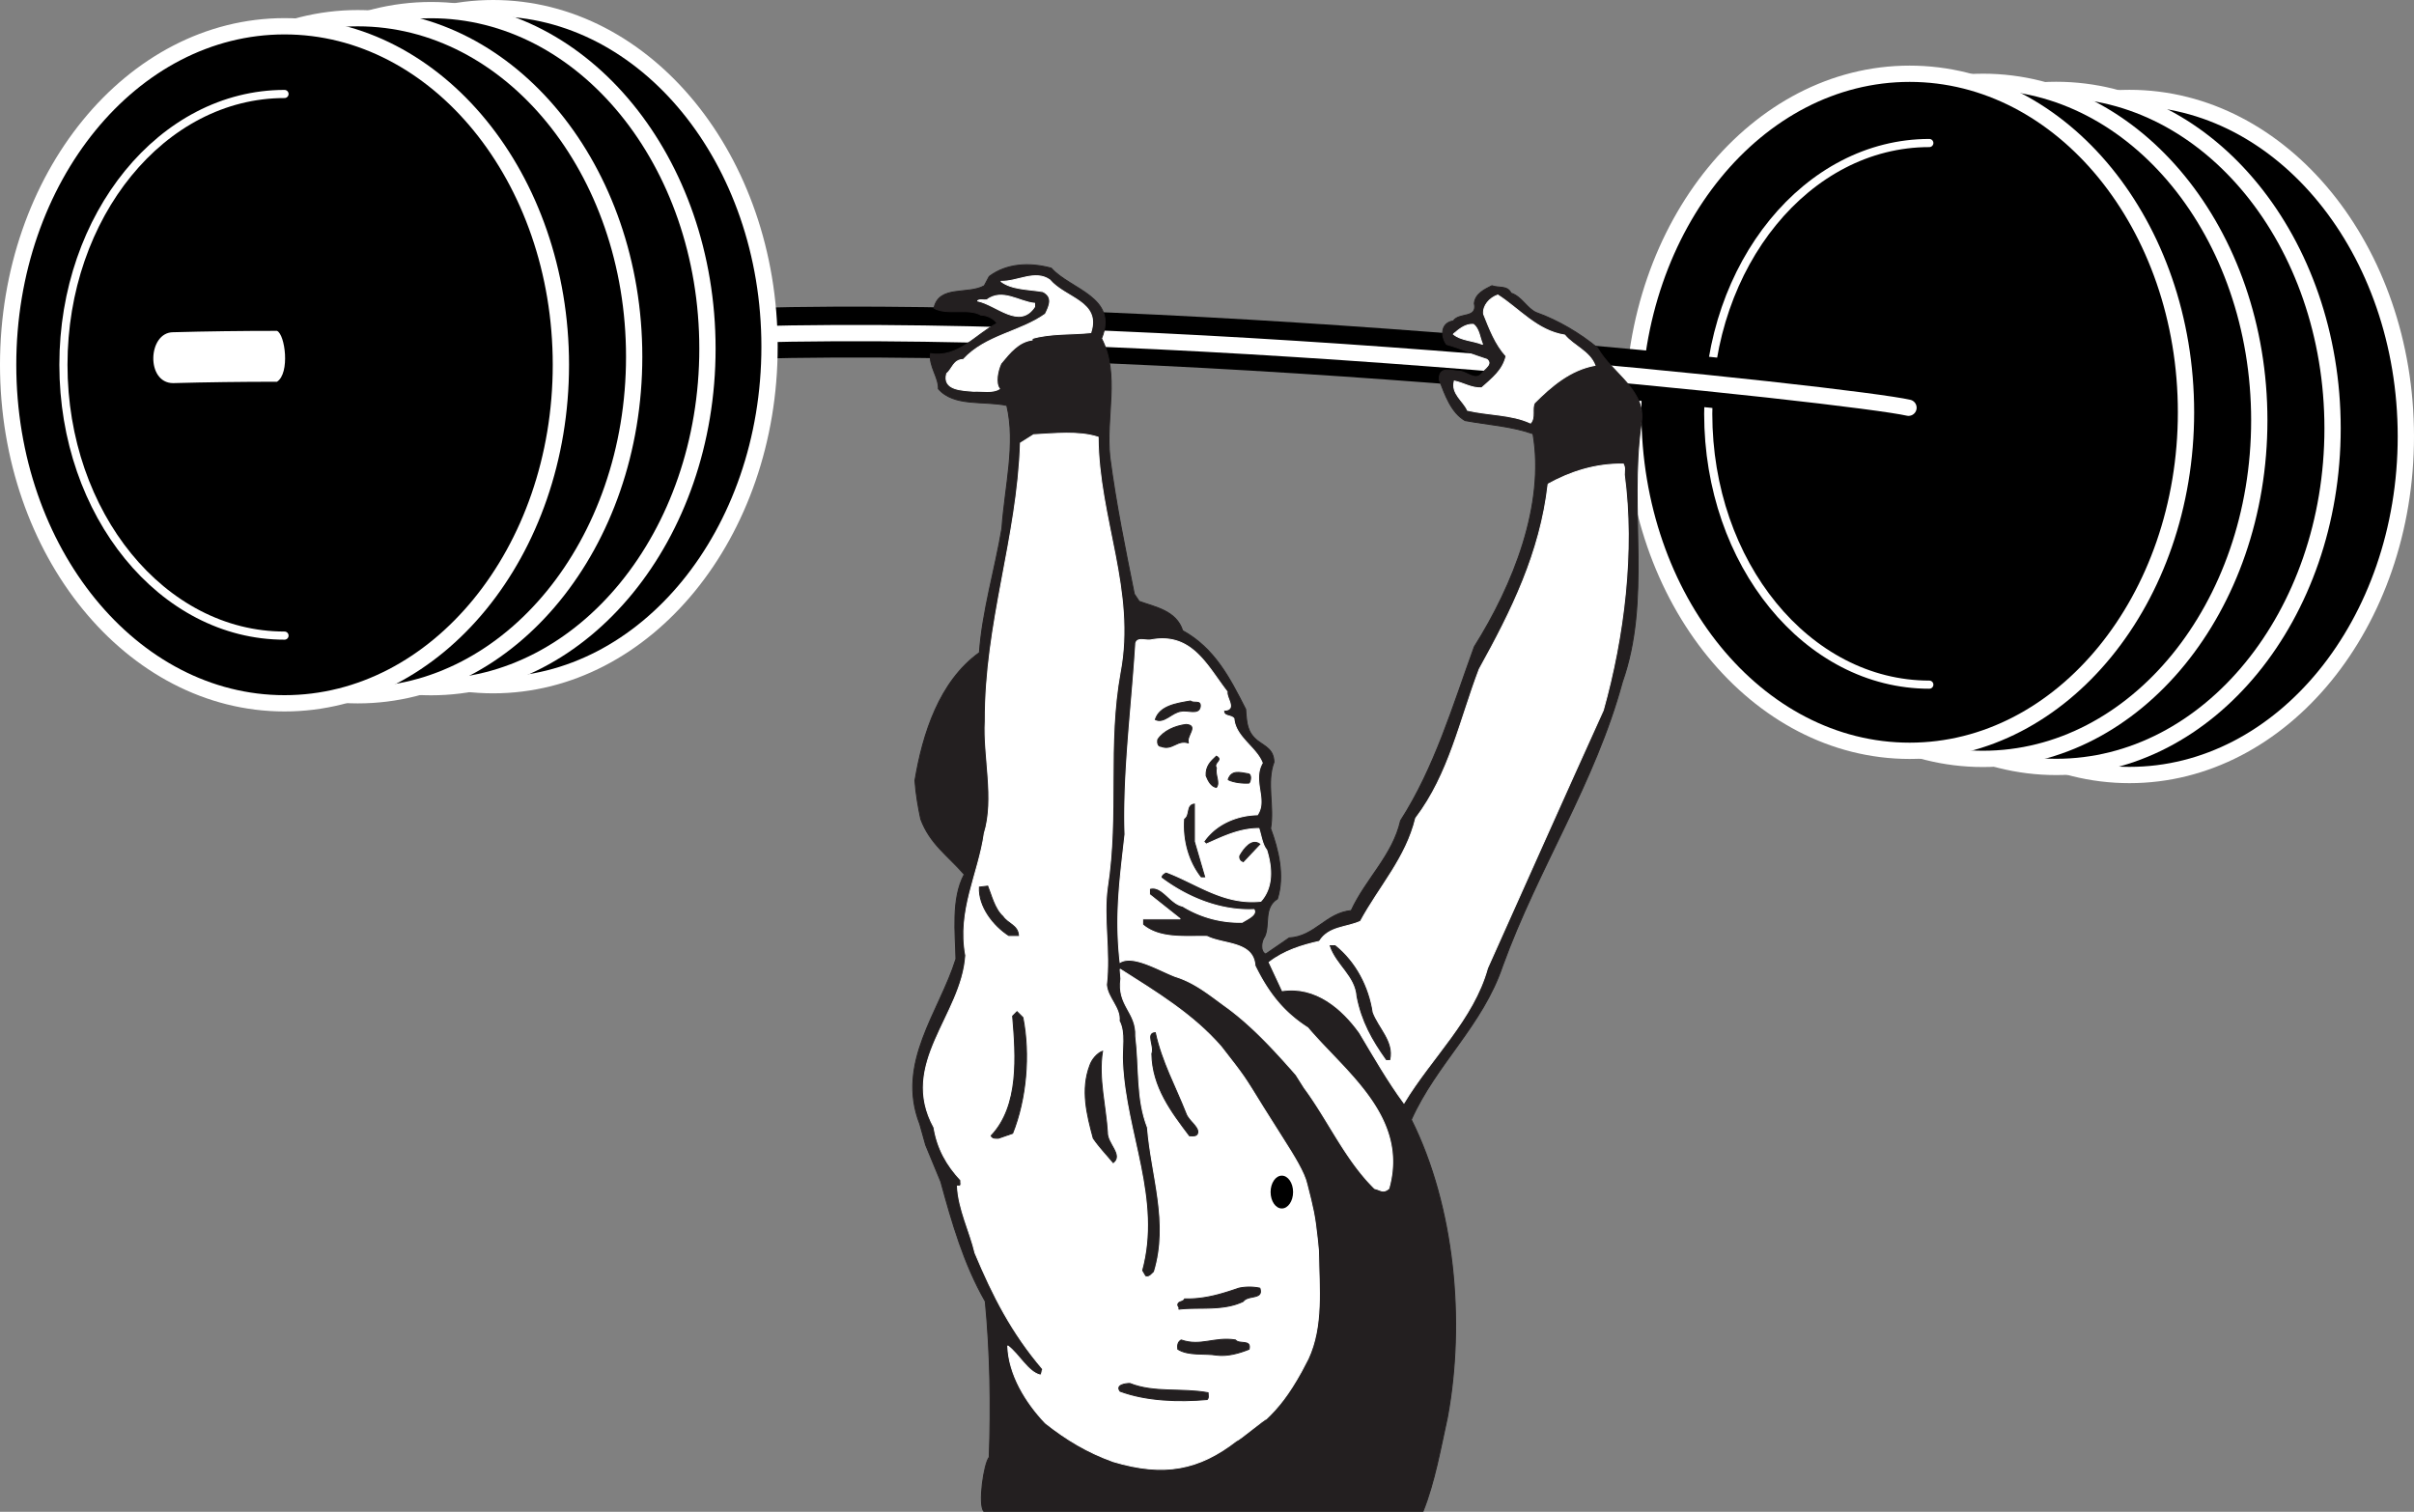 <svg xmlns="http://www.w3.org/2000/svg" width="296.465" height="185.681"><rect width="100%" height="100%" fill="#808080" stroke="none"/><path d="M261.523 12.031c18.747 0 33.942 18.617 33.942 41.578 0 22.965-15.195 41.578-33.942 41.578-18.746 0-33.941-18.613-33.941-41.578 0-22.96 15.195-41.578 33.941-41.578"/><path fill="none" stroke="#fff" stroke-linecap="round" stroke-linejoin="round" stroke-width="2" d="M261.523 12.031c18.747 0 33.942 18.617 33.942 41.578 0 22.965-15.195 41.579-33.942 41.579-18.746 0-33.941-18.614-33.941-41.579 0-22.96 15.195-41.578 33.941-41.578zm0 0"/><path d="M252.523 11.043c18.747 0 33.942 18.613 33.942 41.574 0 22.965-15.195 41.578-33.942 41.578-18.746 0-33.941-18.613-33.941-41.578 0-22.96 15.195-41.574 33.941-41.574"/><path fill="none" stroke="#fff" stroke-linecap="round" stroke-linejoin="round" stroke-width="2" d="M252.523 11.043c18.747 0 33.942 18.613 33.942 41.574 0 22.965-15.195 41.578-33.942 41.578-18.746 0-33.941-18.613-33.941-41.578 0-22.96 15.195-41.574 33.941-41.574zm0 0"/><path d="M243.523 10.05c18.747 0 33.942 18.614 33.942 41.579 0 22.96-15.195 41.578-33.942 41.578-18.746 0-33.941-18.617-33.941-41.578 0-22.965 15.195-41.578 33.941-41.578"/><path fill="none" stroke="#fff" stroke-linecap="round" stroke-linejoin="round" stroke-width="2" d="M243.523 10.05c18.747 0 33.942 18.614 33.942 41.579 0 22.96-15.195 41.578-33.942 41.578-18.746 0-33.941-18.617-33.941-41.578 0-22.965 15.195-41.578 33.941-41.578zm0 0"/><path d="M234.523 9.059c18.747 0 33.942 18.613 33.942 41.578 0 22.96-15.195 41.578-33.942 41.578-18.746 0-33.941-18.617-33.941-41.578 0-22.965 15.195-41.578 33.941-41.578"/><path fill="none" stroke="#fff" stroke-linecap="round" stroke-linejoin="round" stroke-width="2" d="M234.523 9.059c18.747 0 33.942 18.613 33.942 41.578 0 22.96-15.195 41.578-33.942 41.578-18.746 0-33.941-18.617-33.941-41.578 0-22.965 15.195-41.578 33.941-41.578zm0 0"/><path fill="none" stroke="#fff" stroke-linecap="round" stroke-linejoin="round" d="M236.941 84.09c-14.996 0-27.152-14.89-27.152-33.262 0-18.371 12.156-33.262 27.152-33.262"/><path d="M234.383 53.078c-6.5-1.5-87.875-10.5-142.375-9v-6.25c54.5-1.5 135.875 7.5 142.375 9 2.25.125 3 6 0 6.25"/><path fill="none" stroke="#fff" stroke-linecap="round" stroke-linejoin="round" stroke-width="2" d="M234.383 50.078c-6.5-1.5-87.875-10.5-142.375-9"/><path fill="#231f20" d="M115.543 145.137c1.379 5.039 2.82 10.078 5.46 14.699.602 6.18.72 12.898.481 19.14-.66.782-1.379 5.864-.66 6.645h53.942c1.437-3.601 2.156-7.726 3-11.566 2.156-11.758.898-25.797-4.442-36.54 3.059-6.84 8.758-11.578 11.219-18.902 4.379-12.058 11.34-22.437 14.7-34.855 3.542-10.024.839-21.063 2.28-31.504.899-4.258-3.48-6.238-5.34-9.54-2.101-1.737-4.8-3.359-7.5-4.32-1.14-.48-1.8-1.98-3.12-2.398-.418-.96-1.56-.601-2.34-.902-.84.422-2.04.96-2.16 2.16.421 1.922-1.86 1.082-2.579 2.16-1.562.242-1.562 1.86-.84 2.883 1.68.476 3.301 1.2 5.04 1.738.84.719-.301 1.32-.72 1.86-.78.902-1.741-.18-2.64-.301-1.082 0-2.582-.719-2.582 1.02.723 1.863 1.442 4.023 3.18 5.042 2.941.54 5.582.66 8.344 1.617 1.5 8.704-2.403 18.543-7.204 26.16-2.64 7.262-4.859 14.825-9.058 21.364-.961 4.258-4.262 7.137-6.059 11.039-3.12.3-4.441 3.18-7.62 3.36l-2.88 1.98c-.722-.301-.543-1.621-.12-2.16.66-1.442-.18-3.54 1.558-4.621.902-2.82.12-6.06-.84-8.637.48-2.703-.54-5.645.418-8.16-.059-1.563-1.016-1.864-2.04-2.641-1.257-1.023-1.316-2.102-1.437-3.844-1.98-3.898-3.84-7.5-7.742-9.656-.781-2.46-3.36-2.883-5.34-3.602l-.597-.898c-1.14-5.703-2.223-10.922-3-16.8-.543-4.981 1.257-10.141-1.024-14.583 2.102-5.097-3.836-6-6.176-8.64-2.644-.72-5.46-.598-7.62 1.023l-.602 1.137c-1.98 1.14-5.578-.117-6.18 2.761 1.621.899 4.2-.058 5.758.84.781 0 1.684.48 1.984 1.02-2.64 1.379-4.742 4.262-8.164 3.719-.238 1.5 1.024 2.941.961 4.32 1.922 2.223 5.582 1.441 8.403 2.043 1.136 4.738-.243 9.957-.602 15.117-.84 4.98-2.398 10.14-2.762 15.242-4.918 3.54-6.957 9.957-7.918 15.719.121 1.68.418 3.36.719 4.738 1.14 3.063 3.363 4.5 5.34 6.782-1.617 3-1.078 7.261-1.02 10.382-2.039 6.54-7.379 12.778-4.441 20.278.242.902.437 1.53.723 2.582l1.859 4.5"/><path fill="none" stroke="#231f20" stroke-linecap="square" stroke-miterlimit="2" stroke-width=".12" d="M115.543 145.137c1.379 5.039 2.82 10.078 5.46 14.699.602 6.18.72 12.898.481 19.14-.66.782-1.379 5.864-.66 6.645h53.942c1.437-3.601 2.156-7.726 3-11.566 2.156-11.758.898-25.797-4.442-36.54 3.059-6.84 8.758-11.578 11.219-18.902 4.379-12.058 11.34-22.437 14.7-34.855 3.542-10.024.839-21.063 2.28-31.504.899-4.258-3.48-6.238-5.34-9.54-2.101-1.737-4.8-3.359-7.5-4.32-1.14-.48-1.8-1.98-3.12-2.398-.418-.96-1.56-.601-2.34-.902-.84.422-2.04.96-2.16 2.16.421 1.922-1.86 1.082-2.579 2.16-1.562.242-1.562 1.86-.84 2.883 1.68.476 3.301 1.2 5.04 1.738.84.719-.301 1.32-.72 1.86-.78.902-1.741-.18-2.64-.301-1.082 0-2.582-.719-2.582 1.02.723 1.863 1.442 4.023 3.18 5.042 2.941.54 5.582.66 8.344 1.617 1.5 8.704-2.403 18.543-7.204 26.16-2.64 7.262-4.859 14.825-9.058 21.364-.961 4.258-4.262 7.137-6.059 11.039-3.12.3-4.441 3.18-7.62 3.36l-2.88 1.98c-.722-.301-.543-1.621-.12-2.16.66-1.442-.18-3.54 1.558-4.621.902-2.82.12-6.06-.84-8.637.48-2.703-.54-5.645.418-8.16-.059-1.563-1.016-1.864-2.04-2.641-1.257-1.023-1.316-2.102-1.437-3.844-1.98-3.898-3.84-7.5-7.742-9.656-.781-2.46-3.36-2.883-5.34-3.602l-.597-.898c-1.14-5.703-2.223-10.922-3-16.8-.543-4.981 1.257-10.141-1.024-14.583 2.102-5.097-3.836-6-6.176-8.64-2.644-.72-5.46-.598-7.62 1.023l-.602 1.137c-1.98 1.14-5.578-.117-6.18 2.761 1.621.899 4.2-.058 5.758.84.781 0 1.684.48 1.984 1.02-2.64 1.379-4.742 4.262-8.164 3.719-.238 1.5 1.024 2.941.961 4.32 1.922 2.223 5.582 1.441 8.403 2.043 1.136 4.738-.243 9.957-.602 15.117-.84 4.98-2.398 10.14-2.762 15.242-4.918 3.54-6.957 9.957-7.918 15.719.121 1.68.418 3.36.719 4.738 1.14 3.063 3.363 4.5 5.34 6.782-1.617 3-1.078 7.261-1.02 10.382-2.039 6.54-7.379 12.778-4.441 20.278.242.902.437 1.53.723 2.582zm0 0"/><path fill="#fff" d="M122.922 34.555c1.32 1.02 3.36.96 5.16 1.261 1.32.66.781 1.797.3 2.758-3.12 2.223-7.32 2.582-10.077 5.582-1.2 0-1.383 1.2-2.043 1.739-.54 2.039 1.922 2.039 3.3 2.16 1.083-.059 2.34.242 3.18-.301-.539-.719-.238-2.219.18-3.117 1.14-1.383 2.16-2.64 3.84-2.883v-.18c2.222-.66 4.98-.48 7.199-.719 1.262-3.84-3.117-4.199-5.04-6.48-1.796-1.262-3.96.238-6 .18"/><path fill="none" stroke="#fff" stroke-linecap="square" stroke-miterlimit="2" stroke-width=".12" d="M122.922 34.555c1.32 1.02 3.36.96 5.16 1.261 1.32.66.781 1.797.3 2.758-3.12 2.223-7.32 2.582-10.077 5.582-1.2 0-1.383 1.2-2.043 1.739-.54 2.039 1.922 2.039 3.3 2.16 1.083-.059 2.34.242 3.18-.301-.539-.719-.238-2.219.18-3.117 1.14-1.383 2.16-2.64 3.84-2.883v-.18c2.222-.66 4.98-.48 7.199-.719 1.262-3.84-3.117-4.199-5.04-6.48-1.796-1.262-3.96.238-6 .18zm0 0"/><path fill="#fff" d="M182.203 38.574c.719 1.801 1.442 3.723 2.762 5.16-.422 1.801-1.742 2.762-3 3.903-1.262.058-2.223-.602-3.36-.84-.421 1.558 1.137 2.457 1.618 3.598 2.582.601 5.402.48 7.742 1.562.597-.66.117-1.742.48-2.46 2.098-2.102 4.438-4.083 7.438-4.622-.66-1.738-2.64-2.398-3.719-3.719-3.422-.543-5.582-3.242-8.219-4.922-1.023.36-1.863 1.32-1.742 2.34"/><path fill="none" stroke="#fff" stroke-linecap="square" stroke-miterlimit="2" stroke-width=".12" d="M182.203 38.574c.719 1.801 1.442 3.723 2.762 5.16-.422 1.801-1.742 2.762-3 3.903-1.262.058-2.223-.602-3.36-.84-.421 1.558 1.137 2.457 1.618 3.598 2.582.601 5.402.48 7.742 1.562.597-.66.117-1.742.48-2.46 2.098-2.102 4.438-4.083 7.438-4.622-.66-1.738-2.64-2.398-3.719-3.719-3.422-.543-5.582-3.242-8.219-4.922-1.023.36-1.863 1.32-1.742 2.34zm0 0"/><path fill="#fff" d="M120.043 36.957c2.34.477 5.16 3.54 7.02.719v-.422c-1.918-.18-3.958-1.86-5.88-.418-.421.059-.84-.121-1.14.121"/><path fill="none" stroke="#fff" stroke-linecap="square" stroke-miterlimit="2" stroke-width=".12" d="M120.043 36.957c2.34.477 5.16 3.54 7.02.719v-.422c-1.918-.18-3.958-1.86-5.88-.418-.421.059-.84-.121-1.14.121zm0 0"/><path fill="#fff" d="M178.484 41.035c.899.781 2.399.781 3.598 1.262-.36-.84-.418-1.922-1.137-2.461-1.023-.063-1.8.66-2.46 1.2"/><path fill="none" stroke="#fff" stroke-linecap="square" stroke-miterlimit="2" stroke-width=".12" d="M178.484 41.035c.899.781 2.399.781 3.598 1.262-.36-.84-.418-1.922-1.137-2.461-1.023-.063-1.8.66-2.46 1.2zm0 0"/><path fill="#fff" d="M125.324 54.414c-.363 11.64-4.379 22.14-4.32 34.14-.242 4.321 1.2 9.544-.121 13.801-.719 5.04-3.301 9.422-2.278 15-.48 7.38-8.222 13.258-3.902 21.122.418 2.578 1.559 4.62 3.3 6.48-.058.238.122.598-.12.719h-.301c.121 2.82 1.563 5.64 2.16 8.219 2.219 5.28 4.5 9.78 8.34 14.28-.18.18-.059.54-.3.72-1.56-.36-2.637-2.579-4.02-3.598.12 3.539 2.222 6.96 4.62 9.48 2.579 2.04 5.161 3.598 8.34 4.739 6.239 1.859 10.532 1.02 15.153-2.578.18.058 3.598-2.805 3.598-2.625 1.5-1.426 2.777-3 4.351-5.852l.824-1.574c1.86-4.02 1.336-8.61 1.274-13.29l-.149-1.488c-.3-2.816-.523-3.75-1.273-6.672-.3-1.382-1.578-3.453-2.895-5.519l-2.433-3.856c-2.52-4.082-2.25-3.707-5.188-7.488-3.421-3.96-7.98-6.719-12.421-9.539l.097 1.164c-.48 3.36 1.942 4.059 1.824 7.059.477 3.957.059 7.68 1.438 11.219.48 6 2.703 11.64.84 17.757-.239.184-.598.782-1.137.543l-.422-.722c2.399-8.758-1.922-16.797-2.34-25.5-.12-1.68.36-3.72-.418-5.16.18-1.618-1.441-2.82-1.562-4.438.48-4.2-.422-8.16.12-12 1.38-8.941-.058-17.46 1.56-26.344 1.921-10.078-2.641-18.898-2.7-28.918-2.402-.78-5.402-.422-7.918-.3l-1.62 1.02"/><path fill="none" stroke="#fff" stroke-linecap="square" stroke-miterlimit="2" stroke-width=".12" d="M125.324 54.414c-.363 11.64-4.379 22.14-4.32 34.14-.242 4.321 1.2 9.544-.121 13.801-.719 5.04-3.301 9.422-2.278 15-.48 7.38-8.222 13.258-3.902 21.122.418 2.578 1.559 4.62 3.3 6.48-.058.238.122.598-.12.719h-.301c.121 2.82 1.563 5.64 2.16 8.219 2.219 5.28 4.5 9.78 8.34 14.28-.18.18-.059.54-.3.72-1.56-.36-2.637-2.579-4.02-3.598.12 3.539 2.222 6.96 4.62 9.48 2.579 2.04 5.161 3.598 8.34 4.739 6.239 1.859 10.532 1.02 15.153-2.578.18.058 3.598-2.805 3.598-2.625 1.5-1.426 2.777-3 4.351-5.852l.824-1.574c1.86-4.02 1.336-8.61 1.274-13.29l-.149-1.488c-.3-2.816-.523-3.75-1.273-6.672-.3-1.382-1.578-3.453-2.895-5.519l-2.433-3.856c-2.52-4.082-2.25-3.707-5.188-7.488-3.421-3.96-7.98-6.719-12.421-9.539l.097 1.164c-.48 3.36 1.942 4.059 1.824 7.059.477 3.957.059 7.68 1.438 11.219.48 6 2.703 11.64.84 17.757-.239.184-.598.782-1.137.543l-.422-.722c2.399-8.758-1.922-16.797-2.34-25.5-.12-1.68.36-3.72-.418-5.16.18-1.618-1.441-2.82-1.562-4.438.48-4.2-.422-8.16.12-12 1.38-8.941-.058-17.46 1.56-26.344 1.921-10.078-2.641-18.898-2.7-28.918-2.402-.78-5.402-.422-7.918-.3zm0 0"/><path fill="#fff" d="M190.125 59.457c-.96 8.457-4.5 15.598-8.46 22.738-2.4 6.301-3.661 12.84-7.802 18.301-1.199 4.918-4.441 8.34-6.781 12.66-1.68.781-3.898.602-5.039 2.457-2.16.485-4.32 1.145-6.18 2.582l1.621 3.48c4.079-.6 7.32 2.16 9.477 5.16 1.684 2.821 3.543 6.06 5.46 8.642 3.364-5.582 8.524-10.262 10.263-16.563 4.738-10.559 9.48-21.238 14.218-31.68 2.52-9 3.84-19.5 2.582-28.918 0-.66.121-.78-.12-1.32-3.419-.062-6.54.961-9.239 2.461"/><path fill="none" stroke="#fff" stroke-linecap="square" stroke-miterlimit="2" stroke-width=".12" d="M190.125 59.457c-.96 8.457-4.5 15.598-8.46 22.738-2.4 6.301-3.661 12.84-7.802 18.301-1.199 4.918-4.441 8.34-6.781 12.66-1.68.781-3.898.602-5.039 2.457-2.16.485-4.32 1.145-6.18 2.582l1.621 3.48c4.079-.6 7.32 2.16 9.477 5.16 1.684 2.821 3.543 6.06 5.46 8.642 3.364-5.582 8.524-10.262 10.263-16.563 4.738-10.559 9.48-21.238 14.218-31.68 2.52-9 3.84-19.5 2.582-28.918 0-.66.121-.78-.12-1.32-3.419-.062-6.54.961-9.239 2.461zm0 0"/><path fill="#fff" d="M160.184 133.613c2.941 3.961 5.039 8.825 8.64 12.364.781.18 1.02.597 1.738 0 2.461-8.762-5.277-14.22-9.957-19.743-3-1.918-4.863-4.32-6.48-7.62-.18-3-3.84-2.579-5.883-3.598-2.637-.059-5.82.359-7.918-1.442v-.719h4.621l-3.78-3v-.718c1.558-.48 2.519 1.86 4.077 2.16a13.349 13.349 0 0 0 7.32 1.98c.543-.363 1.86-.902 1.442-1.562-4.262.18-8.281-1.559-11.402-3.899-.059-.359.359-.601.601-.718 3.719 1.379 7.082 4.078 11.64 3.597 1.56-1.738 1.38-4.199.72-6.3-.54-.66-.66-1.739-.958-2.637-2.46 0-4.562 1.078-6.48 1.918l-.3-.301c1.437-2.098 3.96-3.238 6.597-3.3 1.262-1.86-.66-4.141.601-6.36-.718-1.918-3.3-3.18-3.48-5.457-.36-.48-1.32-.184-1.258-1.024 1.676 0 .297-1.5.418-2.277-2.46-3.18-4.32-7.32-9.36-6.36-.66.118-1.679-.363-1.859.419-.48 7.859-1.562 15.898-1.32 23.46-.602 5.399-1.262 9.961-.602 15.72 1.622-.962 4.743.96 6.782 1.741 2.52.778 4.379 2.399 6.48 3.899 3.059 2.277 5.7 5.16 8.34 8.16l1.02 1.617"/><path fill="none" stroke="#fff" stroke-linecap="square" stroke-miterlimit="2" stroke-width=".12" d="M160.184 133.613c2.941 3.961 5.039 8.824 8.64 12.364.781.18 1.02.597 1.738 0 2.461-8.762-5.277-14.22-9.957-19.743-3-1.918-4.863-4.32-6.48-7.62-.18-3-3.84-2.579-5.883-3.598-2.637-.059-5.82.359-7.918-1.442v-.719h4.621l-3.78-3v-.718c1.558-.48 2.519 1.86 4.077 2.16a13.349 13.349 0 0 0 7.32 1.98c.543-.363 1.86-.902 1.442-1.562-4.262.18-8.281-1.559-11.402-3.899-.059-.359.359-.601.601-.718 3.719 1.379 7.082 4.078 11.64 3.597 1.56-1.738 1.38-4.199.72-6.3-.54-.66-.66-1.739-.958-2.637-2.46 0-4.562 1.078-6.48 1.918l-.3-.301c1.437-2.098 3.96-3.238 6.597-3.3 1.262-1.86-.66-4.141.601-6.36-.718-1.918-3.3-3.18-3.48-5.457-.36-.48-1.32-.184-1.258-1.024 1.676 0 .297-1.5.418-2.277-2.46-3.18-4.32-7.32-9.36-6.36-.66.118-1.679-.363-1.859.419-.48 7.859-1.562 15.898-1.32 23.46-.602 5.399-1.262 9.961-.602 15.72 1.622-.962 4.743.96 6.782 1.741 2.52.778 4.379 2.399 6.48 3.899 3.059 2.277 5.7 5.16 8.34 8.16zm0 0"/><path fill="#231f20" d="M141.883 88.375c1.078.54 2.039-.898 3.18-1.02.78-.18 2.16.48 2.34-.539.12-.902-.778-.359-1.2-.718-1.742.297-3.781.597-4.32 2.277"/><path fill="none" stroke="#231f20" stroke-linecap="square" stroke-miterlimit="2" stroke-width=".12" d="M141.883 88.375c1.078.54 2.039-.898 3.18-1.02.78-.18 2.16.48 2.34-.539.12-.902-.778-.359-1.2-.718-1.742.297-3.781.597-4.32 2.277zm0 0"/><path fill="#231f20" d="M142.184 90.836c-.059.36 0 .84.418.84 1.382.539 1.98-.899 3.359-.418-.356-.844 1.324-2.16-.297-2.281-1.379.18-2.762.78-3.48 1.859"/><path fill="none" stroke="#231f20" stroke-linecap="square" stroke-miterlimit="2" stroke-width=".12" d="M142.184 90.836c-.059.36 0 .84.418.84 1.382.539 1.98-.899 3.359-.418-.356-.844 1.324-2.16-.297-2.281-1.379.18-2.762.78-3.48 1.859zm0 0"/><path fill="#231f20" d="M148.125 95.277c.238.598.598 1.32 1.258 1.438.48-.602-.18-1.5 0-2.399-.422-.66.902-.96 0-1.441-.719.66-1.32 1.262-1.258 2.402"/><path fill="none" stroke="#231f20" stroke-linecap="square" stroke-miterlimit="2" stroke-width=".12" d="M148.125 95.277c.238.598.598 1.32 1.258 1.438.48-.602-.18-1.5 0-2.399-.422-.66.902-.96 0-1.441-.719.66-1.32 1.262-1.258 2.402zm0 0"/><path fill="#231f20" d="M150.824 95.758c.66.355 1.86.476 2.578.418.18-.18.36-1.078-.117-1.14-1.082-.18-2.043-.481-2.46.722"/><path fill="none" stroke="#231f20" stroke-linecap="square" stroke-miterlimit="2" stroke-width=".12" d="M150.824 95.758c.66.355 1.86.476 2.578.418.18-.18.36-1.078-.117-1.14-1.082-.18-2.043-.481-2.46.722zm0 0"/><path fill="#231f20" d="M145.484 100.613c-.18 2.582.54 5.164 2.04 7.082h.421c-.422-1.437-.84-2.879-1.261-4.32v-4.617c-1.02.117-.48 1.379-1.2 1.855"/><path fill="none" stroke="#231f20" stroke-linecap="square" stroke-miterlimit="2" stroke-width=".12" d="M145.484 100.613c-.18 2.582.54 5.164 2.04 7.082h.421c-.422-1.437-.84-2.879-1.261-4.32v-4.617c-1.02.117-.48 1.379-1.2 1.855zm0 0"/><path fill="#231f20" d="M152.262 105.113c-.059.364.12.602.422.723l2.039-2.16c-.961-.719-1.918.48-2.461 1.437"/><path fill="none" stroke="#231f20" stroke-linecap="square" stroke-miterlimit="2" stroke-width=".12" d="M152.262 105.113c-.059.364.12.602.422.723l2.039-2.16c-.961-.719-1.918.48-2.461 1.437zm0 0"/><path fill="#231f20" d="M120.281 108.957c-.117 2.398 1.742 4.738 3.602 5.938h1.199c-.059-1.258-1.32-1.438-1.918-2.34-1.02-.899-1.441-2.7-1.86-3.72l-1.023.122"/><path fill="none" stroke="#231f20" stroke-linecap="square" stroke-miterlimit="2" stroke-width=".12" d="M120.281 108.957c-.117 2.398 1.742 4.738 3.602 5.938h1.199c-.059-1.258-1.32-1.438-1.918-2.34-1.02-.899-1.441-2.7-1.86-3.72zm0 0"/><path fill="#231f20" d="M163.363 116.156c.782 2.34 3.121 3.66 3.301 6.239.598 3.062 1.86 5.28 3.602 7.742h.418c.48-2.223-1.442-3.84-2.16-5.762-.481-3.18-2.04-6.18-4.563-8.219h-.598"/><path fill="none" stroke="#231f20" stroke-linecap="square" stroke-miterlimit="2" stroke-width=".12" d="M163.363 116.156c.782 2.34 3.121 3.66 3.301 6.239.598 3.062 1.86 5.28 3.602 7.742h.418c.48-2.223-1.442-3.84-2.16-5.762-.481-3.18-2.04-6.18-4.563-8.219zm0 0"/><path fill="#231f20" d="M124.363 139.195c1.68-4.199 2.16-9.66 1.262-14.218l-.723-.72-.539.54c.418 4.918.84 11.039-2.64 14.7.18.358.539.3.902.3l1.738-.602"/><path fill="none" stroke="#231f20" stroke-linecap="square" stroke-miterlimit="2" stroke-width=".12" d="M124.363 139.195c1.68-4.199 2.16-9.66 1.262-14.218l-.723-.72-.539.54c.418 4.918.84 11.039-2.64 14.7.18.358.539.3.902.3zm0 0"/><path fill="#231f20" d="M141.46 129.414c.063 4.082 2.403 7.14 4.622 10.082.422 0 .961.121 1.023-.422.06-.719-1.144-1.437-1.44-2.277-1.321-3.36-3-6.36-3.782-9.961-1.2.059-.059 1.621-.422 2.578"/><path fill="none" stroke="#231f20" stroke-linecap="square" stroke-miterlimit="2" stroke-width=".12" d="M141.46 129.414c.063 4.082 2.403 7.14 4.622 10.082.422 0 .961.121 1.023-.422.06-.719-1.144-1.437-1.44-2.277-1.321-3.36-3-6.36-3.782-9.961-1.2.059-.059 1.621-.422 2.578zm0 0"/><path fill="#231f20" d="M133.844 130.855c-1.14 3-.36 6.06.418 8.942.781 1.14 1.562 1.918 2.46 3 1.2-.961-.777-2.34-.718-3.723-.18-3.117-1.14-6.66-.602-9.96-.66.241-1.32 1.023-1.558 1.741"/><path fill="none" stroke="#231f20" stroke-linecap="square" stroke-miterlimit="2" stroke-width=".12" d="M133.844 130.855c-1.14 3-.36 6.06.418 8.942.781 1.14 1.562 1.918 2.46 3 1.2-.961-.777-2.34-.718-3.723-.18-3.117-1.14-6.66-.602-9.96-.66.241-1.32 1.023-1.558 1.741zm0 0"/><path fill="#231f20" d="M145.484 159.535c-.18.422-.78.242-.84.723 0 .18.239.297.118.539 2.46-.3 5.46.238 7.922-.961.601-.84 2.52-.18 2.039-1.621a6.221 6.221 0 0 0-2.578 0c-2.102.722-4.2 1.383-6.66 1.32"/><path fill="none" stroke="#231f20" stroke-linecap="square" stroke-miterlimit="2" stroke-width=".12" d="M145.484 159.535c-.18.422-.78.242-.84.723 0 .18.239.297.118.539 2.46-.3 5.46.238 7.922-.961.601-.84 2.52-.18 2.039-1.621a6.221 6.221 0 0 0-2.578 0c-2.102.722-4.2 1.383-6.66 1.32zm0 0"/><path fill="#231f20" d="M145.063 164.574c-.418.242-.481.66-.418 1.14 1.316.84 3.359.481 4.738.723 1.379.18 2.82-.242 4.02-.722.3-1.258-1.2-.54-1.68-1.14-2.578-.419-4.262.843-6.66 0"/><path fill="none" stroke="#231f20" stroke-linecap="square" stroke-miterlimit="2" stroke-width=".12" d="M145.063 164.574c-.418.242-.481.66-.418 1.14 1.316.84 3.359.481 4.738.723 1.379.18 2.82-.242 4.02-.722.3-1.258-1.2-.54-1.68-1.14-2.578-.419-4.262.843-6.66 0zm0 0"/><path fill="#231f20" d="M137.563 170.875c3.242 1.2 7.199 1.32 10.68 1.02.241-.18.12-.54.12-.84-3.3-.598-6.601.062-9.601-1.137-.54 0-1.801.18-1.2.957"/><path fill="none" stroke="#231f20" stroke-linecap="square" stroke-miterlimit="2" stroke-width=".12" d="M137.563 170.875c3.242 1.2 7.199 1.32 10.68 1.02.241-.18.12-.54.12-.84-3.3-.598-6.601.062-9.601-1.137-.54 0-1.801.18-1.2.957zm0 0"/><path d="M157.422 144.395c.762 0 1.383.902 1.383 2.015s-.621 2.016-1.383 2.016-1.379-.903-1.379-2.016.617-2.015 1.379-2.015M60.566 1c18.747 0 33.942 18.613 33.942 41.578 0 22.961-15.195 41.578-33.942 41.578-18.746 0-33.941-18.617-33.941-41.578C26.625 19.613 41.82 1 60.566 1"/><path fill="none" stroke="#fff" stroke-linecap="round" stroke-linejoin="round" stroke-width="2" d="M60.566 1c18.747 0 33.942 18.613 33.942 41.578 0 22.961-15.195 41.578-33.942 41.578-18.746 0-33.941-18.617-33.941-41.578C26.625 19.613 41.82 1 60.566 1zm0 0"/><path d="M52.941 1.242c18.747 0 33.942 18.613 33.942 41.578 0 22.961-15.195 41.578-33.942 41.578C34.195 84.398 19 65.781 19 42.82 19 19.855 34.195 1.242 52.941 1.242"/><path fill="none" stroke="#fff" stroke-linecap="round" stroke-linejoin="round" stroke-width="2" d="M52.941 1.242c18.747 0 33.942 18.613 33.942 41.578 0 22.961-15.195 41.578-33.942 41.578C34.195 84.398 19 65.781 19 42.82 19 19.855 34.195 1.242 52.941 1.242zm0 0"/><path d="M43.941 2.234c18.747 0 33.942 18.614 33.942 41.578 0 22.961-15.195 41.579-33.942 41.579C25.195 85.39 10 66.773 10 43.812 10 20.848 25.195 2.234 43.941 2.234"/><path fill="none" stroke="#fff" stroke-linecap="round" stroke-linejoin="round" stroke-width="2" d="M43.941 2.234c18.747 0 33.942 18.614 33.942 41.579 0 22.96-15.195 41.578-33.942 41.578C25.195 85.39 10 66.773 10 43.813 10 20.848 25.195 2.234 43.941 2.234zm0 0"/><path d="M34.941 3.227c18.747 0 33.942 18.613 33.942 41.578 0 22.96-15.195 41.578-33.942 41.578C16.195 86.383 1 67.766 1 44.805 1 21.84 16.195 3.227 34.941 3.227"/><path fill="none" stroke="#fff" stroke-linecap="round" stroke-linejoin="round" stroke-width="2" d="M34.941 3.227c18.747 0 33.942 18.613 33.942 41.578 0 22.96-15.195 41.578-33.942 41.578C16.195 86.383 1 67.766 1 44.805 1 21.84 16.195 3.227 34.941 3.227zm0 0"/><path fill="#fff" d="M34.016 46.887c-4.356 0-8.621.054-12.75.168-3.375 0-3.125-6.25 0-6.25 4.129-.114 8.394-.168 12.75-.168 1 .418 1.625 5.207 0 6.25"/><path fill="none" stroke="#fff" stroke-linecap="round" stroke-linejoin="round" d="M34.941 78.066c-14.996 0-27.152-14.894-27.152-33.261 0-18.371 12.156-33.262 27.152-33.262"/></svg>

